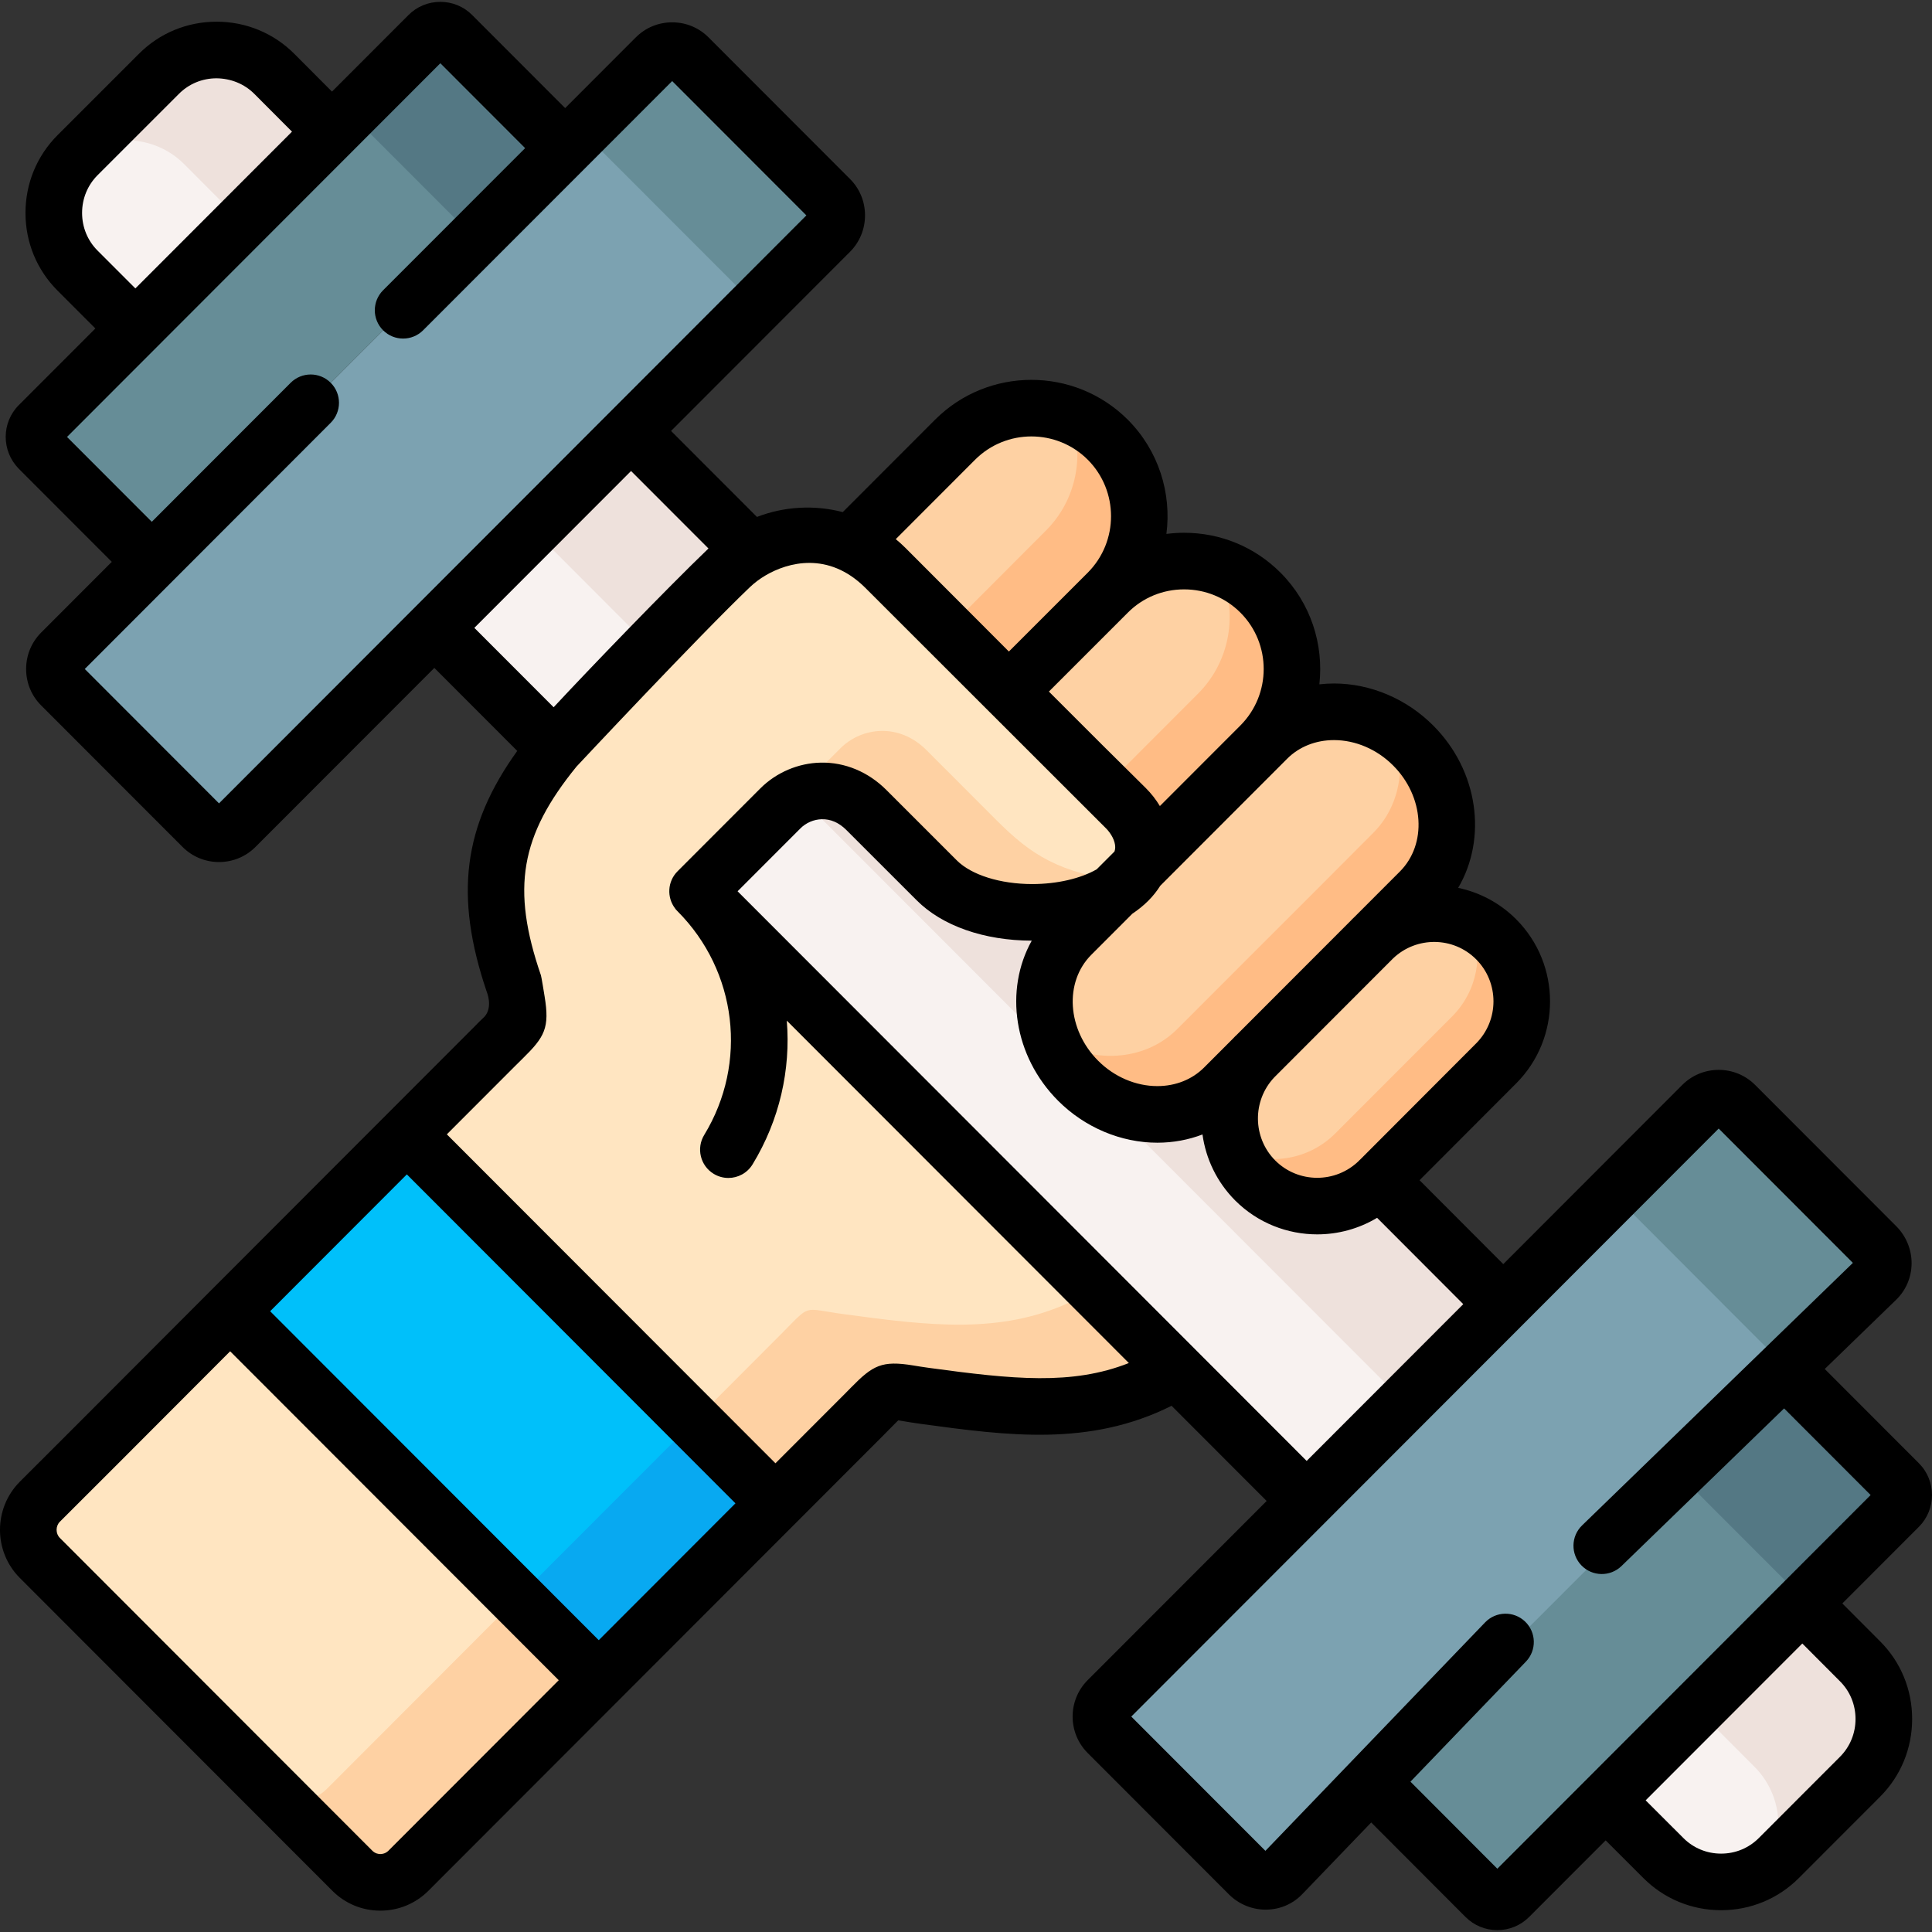 <?xml version="1.0" encoding="utf-8"?>
<svg xmlns="http://www.w3.org/2000/svg" enable-background="new 0 0 511.985 511.985" height="512" id="Capa_1" viewBox="0 0 511.985 511.985" width="512">
  <rect x="0" y="0" width="511.985" height="511.985" fill="#333333" stroke="none"/>
  <g>
    <g>
      <path clip-rule="evenodd" d="m471.39 492.394 21.515-21.537c8.419-8.428 8.419-22.218 0-30.617l-15.279-15.323-43.512 8.626-8.617 43.557 15.307 15.294c8.419 8.428 22.167 8.428 30.586 0z" fill="#f8f2f0" fill-rule="evenodd"/>
    </g>
    <g>
      <path clip-rule="evenodd" d="m475.245 427.3-25.569 25.595 15.279 15.323c7.313 7.321 8.277 18.671 2.891 27.07 1.247-.823 2.438-1.788 3.543-2.894l21.515-21.537c8.419-8.428 8.419-22.218 0-30.617l-15.279-15.323-2.324 2.327c-.027.028-.027.028-.056.056z" fill="#eee1dc" fill-rule="evenodd"/>
    </g>
    <g>
      <path clip-rule="evenodd" d="m167.232 114.203-37.786 13.62-14.343 38.563 31.918 31.951c2.126-2.582 28.63-12.031 33.789-14.074l18.227-38.222z" fill="#f8f2f0" fill-rule="evenodd"/>
    </g>
    <g>
      <path clip-rule="evenodd" d="m146.199 197.485 59.357 97.84 106.243 67.931 34.469 34.505 52.101-52.154-32.797-32.86-56.523-97.413-110.012-69.294z" fill="#f8f2f0" fill-rule="evenodd"/>
    </g>
    <g>
      <path clip-rule="evenodd" d="m60.989 347.479-34.838 34.902-15.591 15.579c-4.082 4.114-4.082 10.811 0 14.897l82.8 82.885c4.082 4.114 10.772 4.114 14.882 0l15.562-15.578 34.866-34.902-40.28-67.875z" fill="#ffe5c1" fill-rule="evenodd"/>
    </g>
    <g>
      <path clip-rule="evenodd" d="m149.77 39.263-109.531 109.643-24.01 24.006c-2.409 2.412-2.409 6.356 0 8.74l37.446 37.484c2.409 2.412 6.321 2.412 8.731 0l52.696-52.75 52.129-52.183 52.696-52.75c2.409-2.412 2.409-6.356 0-8.74l-37.446-37.484c-2.381-2.412-6.321-2.412-8.702 0z" fill="#7ca2b1" fill-rule="evenodd"/>
    </g>
    <g>
      <path clip-rule="evenodd" d="m87.975 34.893-52.101 52.154-25.597 25.623c-1.701 1.703-1.701 4.512 0 6.243l29.962 29.993 109.531-109.643-29.962-29.994c-1.701-1.703-4.535-1.703-6.236 0z" fill="#668d97" fill-rule="evenodd"/>
    </g>
    <g>
      <path clip-rule="evenodd" d="m42.11 19.57-21.543 21.537c-8.419 8.428-8.419 22.218 0 30.617l15.307 15.323 52.101-52.155-15.279-15.322c-8.419-8.428-22.195-8.428-30.586 0z" fill="#f8f2f0" fill-rule="evenodd"/>
    </g>
    <g>
      <path clip-rule="evenodd" d="m425.497 477.099 52.129-52.183 25.569-25.595c1.729-1.731 1.729-4.54 0-6.271l-29.934-29.965-77.868 31.696-31.663 77.92 29.934 29.993c1.729 1.731 4.535 1.731 6.265 0z" fill="#668d97" fill-rule="evenodd"/>
    </g>
    <g>
      <path clip-rule="evenodd" d="m469.293 367.03-23.981 24.034 29.934 29.965c1.701 1.703 1.729 4.483.057 6.214l2.324-2.327 25.569-25.595c.255-.255.454-.511.624-.795.907-1.419.907-3.263 0-4.682-.17-.284-.368-.539-.624-.795l-29.934-29.965-3.883 3.859c0 .028-.028.028-.028.028-.002.031-.03.031-.058.059z" fill="#547884" fill-rule="evenodd"/>
    </g>
    <g>
      <path clip-rule="evenodd" d="m42.11 19.57-21.543 21.537c-.397.397-.765.823-1.134 1.249 8.476-7.264 21.345-6.895 29.367 1.135l15.279 15.323 23.896-23.921-15.279-15.323c-8.419-8.428-22.195-8.428-30.586 0z" fill="#eee1dc" fill-rule="evenodd"/>
    </g>
    <g>
      <path clip-rule="evenodd" d="m113.572 9.269-23.868 23.893c1.729-1.674 4.507-1.674 6.208.028l29.962 29.993 23.896-23.921-29.962-29.993c-1.701-1.702-4.536-1.702-6.236 0z" fill="#547884" fill-rule="evenodd"/>
    </g>
    <g>
      <path clip-rule="evenodd" d="m158.586 39.149 37.446 37.484c2.409 2.412 2.409 6.328 0 8.74l23.896-23.921c2.409-2.412 2.409-6.356 0-8.74l-37.446-37.484c-2.381-2.412-6.321-2.412-8.702 0l-23.868 23.864c2.409-2.355 6.293-2.326 8.674.057z" fill="#668d97" fill-rule="evenodd"/>
    </g>
    <g>
      <path clip-rule="evenodd" d="m253.093 116.53-27.723 27.751c-24.265 23.353 16.753 64.129 41.981 38.988l23.584-6.64 2.636-19.579c11.112-11.152 11.112-29.369 0-40.52-11.139-11.124-29.366-11.124-40.478 0z" fill="#fed1a3" fill-rule="evenodd"/>
    </g>
    <g>
      <path clip-rule="evenodd" d="m363.617 248.902-30.983 31.015c-9.014 9.052-9.014 23.864 0 32.916 9.043 9.023 23.839 9.023 32.882 0l.057-.085 30.898-30.929c9.043-9.052 9.043-23.864 0-32.916-9.015-9.024-23.812-9.024-32.854-.001z" fill="#fed1a3" fill-rule="evenodd"/>
    </g>
    <g>
      <path clip-rule="evenodd" d="m293.572 157.05-26.221 26.219c-27.156 33.228 16.554 64.441 31.266 49.714l23.556-9.477 11.849-25.964c11.112-11.18 11.14-29.34 0-40.492-11.139-11.152-29.338-11.152-40.45 0z" fill="#fed1a3" fill-rule="evenodd"/>
    </g>
    <g>
      <path clip-rule="evenodd" d="m384.791 269.389-28.063 28.092-2.835 2.838-.085.085c-7.087 7.066-17.688 8.598-26.306 4.597 1.134 2.838 2.835 5.505 5.131 7.832 9.043 9.023 23.839 9.023 32.882 0l.057-.085 30.898-30.929c9.043-9.052 9.043-23.864 0-32.916-1.928-1.93-4.167-3.462-6.548-4.597 3.317 8.399 1.616 18.33-5.131 25.083z" fill="#ffbc85" fill-rule="evenodd"/>
    </g>
    <g>
      <path clip-rule="evenodd" d="m298.618 232.983-14.712 14.727c-10.12 10.13-9.326 27.553 1.814 38.704 11.112 11.123 28.517 11.946 38.665 1.788l8.249-8.286 30.898-7.491.085-23.523 12.671-12.656c10.12-10.158 9.326-27.581-1.814-38.704-11.112-11.152-28.517-11.946-38.665-1.788l-1.701 1.703c-11.764 11.918-23.67 23.694-35.49 35.526z" fill="#fed1a3" fill-rule="evenodd"/>
    </g>
    <g>
      <path clip-rule="evenodd" d="m329.062 255.599-8.787 8.796-8.277 8.286c-8.674 8.683-22.677 9.364-33.506 2.384 1.474 4.086 3.883 8.002 7.228 11.35 11.112 11.123 28.517 11.946 38.665 1.788l8.249-8.286 8.787-8.796 22.195-22.218 12.671-12.656c10.12-10.158 9.326-27.581-1.814-38.704-1.587-1.617-3.317-3.008-5.159-4.171 3.43 9.591 1.701 20.26-5.414 27.354l-12.643 12.684-20.069 20.062z" fill="#ffbc85" fill-rule="evenodd"/>
    </g>
    <g>
      <path clip-rule="evenodd" d="m317.525 183.78-22.621 22.644-2.183 2.157-2.608 2.611 8.504 22.672 5.896-6.753c2.381-2.412 4.791-4.796 7.2-7.207 7.455-7.434 14.91-14.869 22.309-22.36l.028-.057c.028 0 .028 0 .057-.028 4.989-5.051 7.71-11.521 8.192-18.132.567-8.002-2.211-16.203-8.277-22.275-3.317-3.348-7.285-5.675-11.48-7.009 5.726 10.809 4.054 24.628-5.017 33.737z" fill="#ffbc85" fill-rule="evenodd"/>
    </g>
    <g>
      <path clip-rule="evenodd" d="m193.566 150.155c-13.351 12.741-42.123 42.847-45.695 47.16l-.85 1.021c-15.477 19.012-20.041 35.526-10.772 62.54 1.502 11.095 2.806 8.456-5.046 16.316l-23.386 23.41 33.562 60.582 64.12 37.201 23.386-23.41c7.852-7.86 5.216-6.555 16.328-5.051 25.852 3.519 45.978 5.817 66.586-6.668l-126.936-127.066 21.94-21.963c5.698-5.704 15.591-6.782 22.791.426l18.652 18.643c11.509 11.549 39.827 11.038 50.769.085 7.058-7.066 3.515-15.068-.68-19.239l-11.424-11.322-19.559-19.551-32.769-32.831c-2.721-2.696-5.868-4.739-9.213-6.158-8.447-3.547-18.255-3.008-26.334 1.759-1.927 1.136-3.77 2.498-5.47 4.116z" fill="#ffe5c1" fill-rule="evenodd"/>
    </g>
    <g>
      <path clip-rule="evenodd" d="m277.16 140.621-26.192 26.248 16.384 16.401 26.221-26.219c11.112-11.152 11.112-29.369 0-40.52-2.92-2.923-6.321-5.051-9.95-6.441 3.911 10.242 1.757 22.33-6.463 30.531z" fill="#ffbc85" fill-rule="evenodd"/>
    </g>
    <g>
      <path clip-rule="evenodd" d="m222.678 198.337-15.846 15.862.028-.028c5.726-5.675 15.562-6.697 22.734.482l18.652 18.643c10.346 10.386 34.328 11.01 46.999 3.065 1.219-.766 2.353-1.617 3.345-2.554-18.085-2.497-25.228-7.179-34.469-16.401l-4.365-4.37-14.258-14.273c-7.202-7.208-17.094-6.158-22.82-.426z" fill="#fed1a3" fill-rule="evenodd"/>
    </g>
    <g>
      <path clip-rule="evenodd" d="m363.73 472.701 109.531-109.615 24.01-24.034c2.381-2.412 2.381-6.328 0-8.74l-37.446-37.484c-2.409-2.412-6.321-2.412-8.731 0l-52.725 52.779-52.101 52.155-52.725 52.779c-2.381 2.384-2.381 6.328 0 8.711l37.446 37.484c2.409 2.412 6.321 2.412 8.731 0z" fill="#7ca2b1" fill-rule="evenodd"/>
    </g>
    <g>
      <path clip-rule="evenodd" d="m431.875 320.806 37.417 37.484c2.381 2.384 2.409 6.271.085 8.655l3.883-3.859 24.01-24.034c2.381-2.412 2.381-6.328 0-8.74l-37.446-37.484c-2.409-2.412-6.321-2.412-8.731 0l-27.95 27.978c2.382-2.383 6.323-2.383 8.732 0z" fill="#668d97" fill-rule="evenodd"/>
    </g>
    <g>
      <path clip-rule="evenodd" d="m107.817 300.603-46.828 46.876 97.682 97.783 46.829-46.877z" fill="#00c0fa" fill-rule="evenodd"/>
    </g>
    <g>
      <path clip-rule="evenodd" d="m102.176 458.485-15.591 15.607c-4.082 4.086-10.772 4.086-14.882 0l21.657 21.651c4.082 4.114 10.772 4.114 14.882 0l15.562-15.578 34.866-34.902-21.657-21.679z" fill="#fed1a3" fill-rule="evenodd"/>
    </g>
    <g>
      <path clip-rule="evenodd" d="m178.088 382.495-35.546 35.583-5.528 5.505 21.657 21.679 46.829-46.877-21.657-21.65z" fill="#08a9f1" fill-rule="evenodd"/>
    </g>
    <g>
      <path clip-rule="evenodd" d="m207.229 353.296-23.386 23.438 21.657 21.651 23.386-23.41c7.852-7.86 5.216-6.555 16.328-5.051 25.852 3.519 45.978 5.817 66.586-6.668l-21.657-21.651c-2.211 1.334-4.45 2.525-6.69 3.547-18.34 8.399-36.822 6.243-59.896 3.093-11.113-1.503-8.476-2.809-16.328 5.051z" fill="#fed1a3" fill-rule="evenodd"/>
    </g>
    <g>
      <path clip-rule="evenodd" d="m141.153 140.308 31.124 31.185c7.824-8.059 15.846-16.146 21.288-21.339 1.701-1.617 3.543-2.979 5.471-4.115l-31.805-31.838z" fill="#eee1dc" fill-rule="evenodd"/>
    </g>
    <g>
      <path clip-rule="evenodd" d="m211.651 210.907 69.279 69.35c-.992-1.674-1.786-3.405-2.438-5.193-3.402-9.591-1.672-20.26 5.414-27.354l11.339-11.35c-12.671 7.945-36.652 7.321-46.999-3.065l-18.652-18.643c-3.969-4.001-8.816-5.448-13.295-4.966-1.615.171-3.174.597-4.648 1.221z" fill="#eee1dc" fill-rule="evenodd"/>
    </g>
    <g>
      <path clip-rule="evenodd" d="m291.843 291.182 80.448 80.53 26.079-26.106-32.797-32.859-.057.085c-9.043 9.023-23.839 9.023-32.882 0-2.296-2.327-3.997-4.994-5.131-7.832-3.317-8.399-1.587-18.331 5.131-25.084l-8.249 8.286c-8.419 8.428-21.855 9.308-32.542 2.98z" fill="#eee1dc" fill-rule="evenodd"/>
    </g>
    <path d="m508.501 387.75-24.938-24.963 18.951-18.372c2.588-2.53 4.031-5.93 4.063-9.572.032-3.64-1.414-7.211-4.001-9.832l-37.446-37.485c-2.582-2.584-6.017-4.007-9.671-4.007-3.653 0-7.088 1.423-9.671 4.008l-47.416 47.465-22.189-22.231 25.594-25.643c11.984-11.998 11.984-31.519-.001-43.517-4.361-4.365-9.723-7.132-15.357-8.316 7.728-13.143 5.389-31.033-6.634-43.037-7.036-7.061-16.605-11.114-26.255-11.121-.008 0-.015 0-.023 0-1.308 0-2.599.082-3.873.225 1.184-10.557-2.246-21.535-10.305-29.603-6.806-6.813-15.875-10.563-25.541-10.563-.008 0-.017 0-.023 0-1.573.001-3.128.112-4.662.308 1.394-10.754-2.009-22.022-10.23-30.272-14.101-14.079-37.016-14.076-51.085.007l-24.455 24.48c-7.523-1.964-15.514-1.508-22.735 1.281l-22.764-22.787 47.401-47.45c2.59-2.594 4.011-6.047 4-9.722-.011-3.661-1.443-7.088-4-9.619l-37.415-37.453c-2.572-2.605-6.013-4.04-9.689-4.04-3.675 0-7.116 1.435-9.656 4.007l-18.708 18.72-24.653-24.677c-2.239-2.242-5.231-3.477-8.424-3.477s-6.185 1.234-8.424 3.476l-20.287 20.308-9.978-10.007c-5.489-5.495-12.807-8.52-20.608-8.52-.008 0-.018 0-.025 0-7.797.006-15.104 3.035-20.561 8.516l-21.546 21.542c-5.486 5.492-8.508 12.815-8.508 20.62 0 7.81 3.024 15.128 8.508 20.599l10.012 10.022-20.302 20.322c-4.601 4.605-4.62 12.142 0 16.844l24.653 24.678-18.7 18.719c-2.591 2.594-4.012 6.047-4.001 9.723.011 3.662 1.443 7.089 4.001 9.619l37.445 37.484c2.582 2.585 6.017 4.009 9.672 4.009s7.09-1.424 9.671-4.008l47.39-47.439 21.972 21.995c-14.401 20.016-16.645 38.436-8.157 63.621.644 1.597 1.487 5.097-.927 7.206-.649.567-1.31 1.287-2.094 2.072l-23.381 23.405c-.002.002-.004.003-.005.005l-46.829 46.876c-.002.002-.003.003-.005.005l-34.828 34.892-15.612 15.602c-6.989 7.044-6.98 18.474.018 25.48l82.782 82.867c3.384 3.412 7.903 5.295 12.723 5.303h.033c4.822 0 9.351-1.876 12.757-5.286l50.429-50.48 46.828-46.877 23.386-23.41c.783-.783 1.463-1.478 2.065-2.092.609-.622 1.269-1.294 1.774-1.783.478.071 1.052.166 1.588.255 1.205.199 2.705.446 4.583.701 22.862 3.111 44.551 6.052 66.27-4.816l25.195 25.221-47.429 47.478c-5.319 5.324-5.319 13.987 0 19.313l37.446 37.484c2.563 2.566 6.099 4.029 9.723 4.029.053 0 .105 0 .158-.001 3.668-.043 7.072-1.519 9.562-4.13l18.247-18.974 24.985 25.035c2.253 2.255 5.25 3.497 8.438 3.497s6.185-1.242 8.438-3.498l20.268-20.289 9.997 9.988c5.488 5.494 12.804 8.52 20.599 8.52s15.11-3.026 20.599-8.52l21.515-21.537c5.487-5.493 8.509-12.815 8.509-20.62 0-7.81-3.025-15.128-8.503-20.593l-9.994-10.023 20.279-20.3c4.642-4.65 4.642-12.218-.003-16.87zm-117.336-133.547c6.146 6.152 6.146 16.163-.003 22.317l-30.609 30.668c-.093.084-.189.162-.279.252-.059.059-.109.122-.165.182-6.153 6.028-16.069 5.999-22.161-.081-6.04-6.066-6.116-15.871-.255-22.048l31.504-31.536c6.166-5.863 15.935-5.792 21.968.246zm-51.831-51.366c.002-.002.002-.003.003-.003l1.777-1.779c3.175-3.178 7.576-4.927 12.395-4.927h.013c5.694.003 11.395 2.449 15.652 6.722 8.237 8.225 9.045 20.832 1.808 28.096l-12.118 12.131c-.182.173-.367.339-.545.517-.099.099-.186.204-.278.306l-30.423 30.454c-.1.09-.203.175-.299.271-.172.172-.332.352-.499.527l-7.742 7.75c-3.167 3.171-7.563 4.917-12.377 4.917-5.705 0-11.418-2.444-15.675-6.705-8.24-8.249-9.054-20.856-1.814-28.103l10.852-10.863c1.576-1.054 3.004-2.212 4.257-3.467 1.243-1.244 2.283-2.574 3.161-3.959zm-40.449-40.493c3.953-3.967 9.241-6.154 14.89-6.158h.013c5.656 0 10.958 2.189 14.93 6.165 8.221 8.23 8.219 21.641-.006 29.896l-21.338 21.36c-1.028-1.71-2.285-3.327-3.759-4.792l-11.401-11.299-14.254-14.248zm-40.486-40.514c8.224-8.233 21.625-8.229 29.86-.006 8.224 8.252 8.224 21.68.01 29.923-.003.003-.007.006-.01.01-.002.002-.003.003-.004.005l-20.898 20.897-27.496-27.548c-.794-.786-1.622-1.531-2.481-2.238zm-236.646-65.404c0-3.801 1.463-7.359 4.117-10.015l21.556-21.549c2.637-2.649 6.172-4.109 9.955-4.112 3.789.044 7.352 1.46 10.005 4.116l9.993 10.022-41.505 41.547-10.01-10.02c-2.651-2.645-4.111-6.192-4.111-9.989zm36.288 156.468-35.575-35.612 65.174-65.241c2.927-2.931 2.925-7.679-.005-10.607-2.931-2.927-7.679-2.925-10.607.005l-36.803 36.84-22.465-22.487 98.93-99.032 22.473 22.496-37.643 37.666c-2.928 2.93-2.927 7.679.003 10.606 2.929 2.928 7.678 2.927 10.606-.003l66.001-66.041 35.562 35.598zm67.663-46.508 41.528-41.57 20.512 20.533c-11.081 10.638-31.581 31.911-41.027 42.072zm-22.767 324.056c-.77.771-1.673.887-2.146.887-.002 0-.003 0-.005 0-.464-.001-1.353-.115-2.119-.887l-82.801-82.886c-1.159-1.16-1.15-3.136-.004-4.291l15.597-15.585 29.532-29.586 87.079 87.168zm55.734-55.792-87.082-87.17 36.227-36.264 87.081 87.17zm87.548-72.157c-1.688-.229-3.042-.453-4.156-.637-8.386-1.385-10.76-.046-16.518 5.827-.573.585-1.221 1.246-1.966 1.992l-18.08 18.098-87.081-87.17 18.091-18.109c.747-.748 1.408-1.397 1.994-1.972 5.861-5.757 7.197-8.13 5.814-16.503-.184-1.112-.815-5.112-.974-5.576-7.888-22.989-5.493-36.961 9.441-55.307 0 0 32.408-34.624 45.95-47.546 1.225-1.164 2.606-2.202 4.114-3.09 5.915-3.491 16.651-6.46 26.426 3.237l63.772 63.724c1.51 1.501 2.486 3.471 2.489 5.019 0 .205-.006.614-.195 1.172l-4.714 4.719c-4.221 2.429-10.465 3.907-17.065 3.907-.009 0-.018 0-.026 0-8.471-.005-16.125-2.41-19.988-6.286l-18.647-18.64c-4.801-4.805-11-7.393-17.415-7.252-5.945.119-11.772 2.607-15.988 6.826l-21.94 21.963c-2.694 2.697-2.9 6.929-.634 9.869.043.109.237.336.634.732l.007.007c15.778 15.829 18.682 40.195 7.06 59.259-2.156 3.537-1.037 8.152 2.5 10.308 1.219.743 2.566 1.097 3.897 1.097 2.529 0 4.998-1.279 6.411-3.597 7.187-11.789 10.132-25.123 9.072-38.099l90.649 90.742c-15.083 5.956-30.728 4.307-52.934 1.286zm-50.754-126.303 16.645-16.662c1.501-1.503 3.57-2.389 5.676-2.431 2.353-.073 4.59.941 6.507 2.86l18.642 18.632c6.741 6.765 17.847 10.655 30.481 10.685-7.296 13.062-4.84 30.588 7 42.44 7.049 7.057 16.63 11.104 26.286 11.104 4.191 0 8.229-.755 11.961-2.182.886 6.405 3.775 12.584 8.674 17.504 5.993 5.98 13.862 8.971 21.735 8.97 5.5-.001 11-1.466 15.863-4.387l22.836 22.879-41.502 41.545zm292.143 209.359c2.651 2.645 4.111 6.192 4.111 9.988 0 3.801-1.464 7.359-4.12 10.019l-21.515 21.537c-2.655 2.658-6.202 4.122-9.987 4.122s-7.332-1.464-9.992-4.126l-10.002-9.994 41.518-41.561zm-90.81 49.668-23.024-23.07 30.598-31.816c2.871-2.985 2.778-7.733-.207-10.604-2.987-2.872-7.733-2.778-10.605.207l-58.222 60.542-35.543-35.579 155.665-155.828 35.56 35.597-71.764 69.571c-2.974 2.883-3.047 7.631-.164 10.605 2.882 2.974 7.63 3.048 10.605.165l43.095-41.778 22.935 22.958z"/>
  </g>
</svg>
